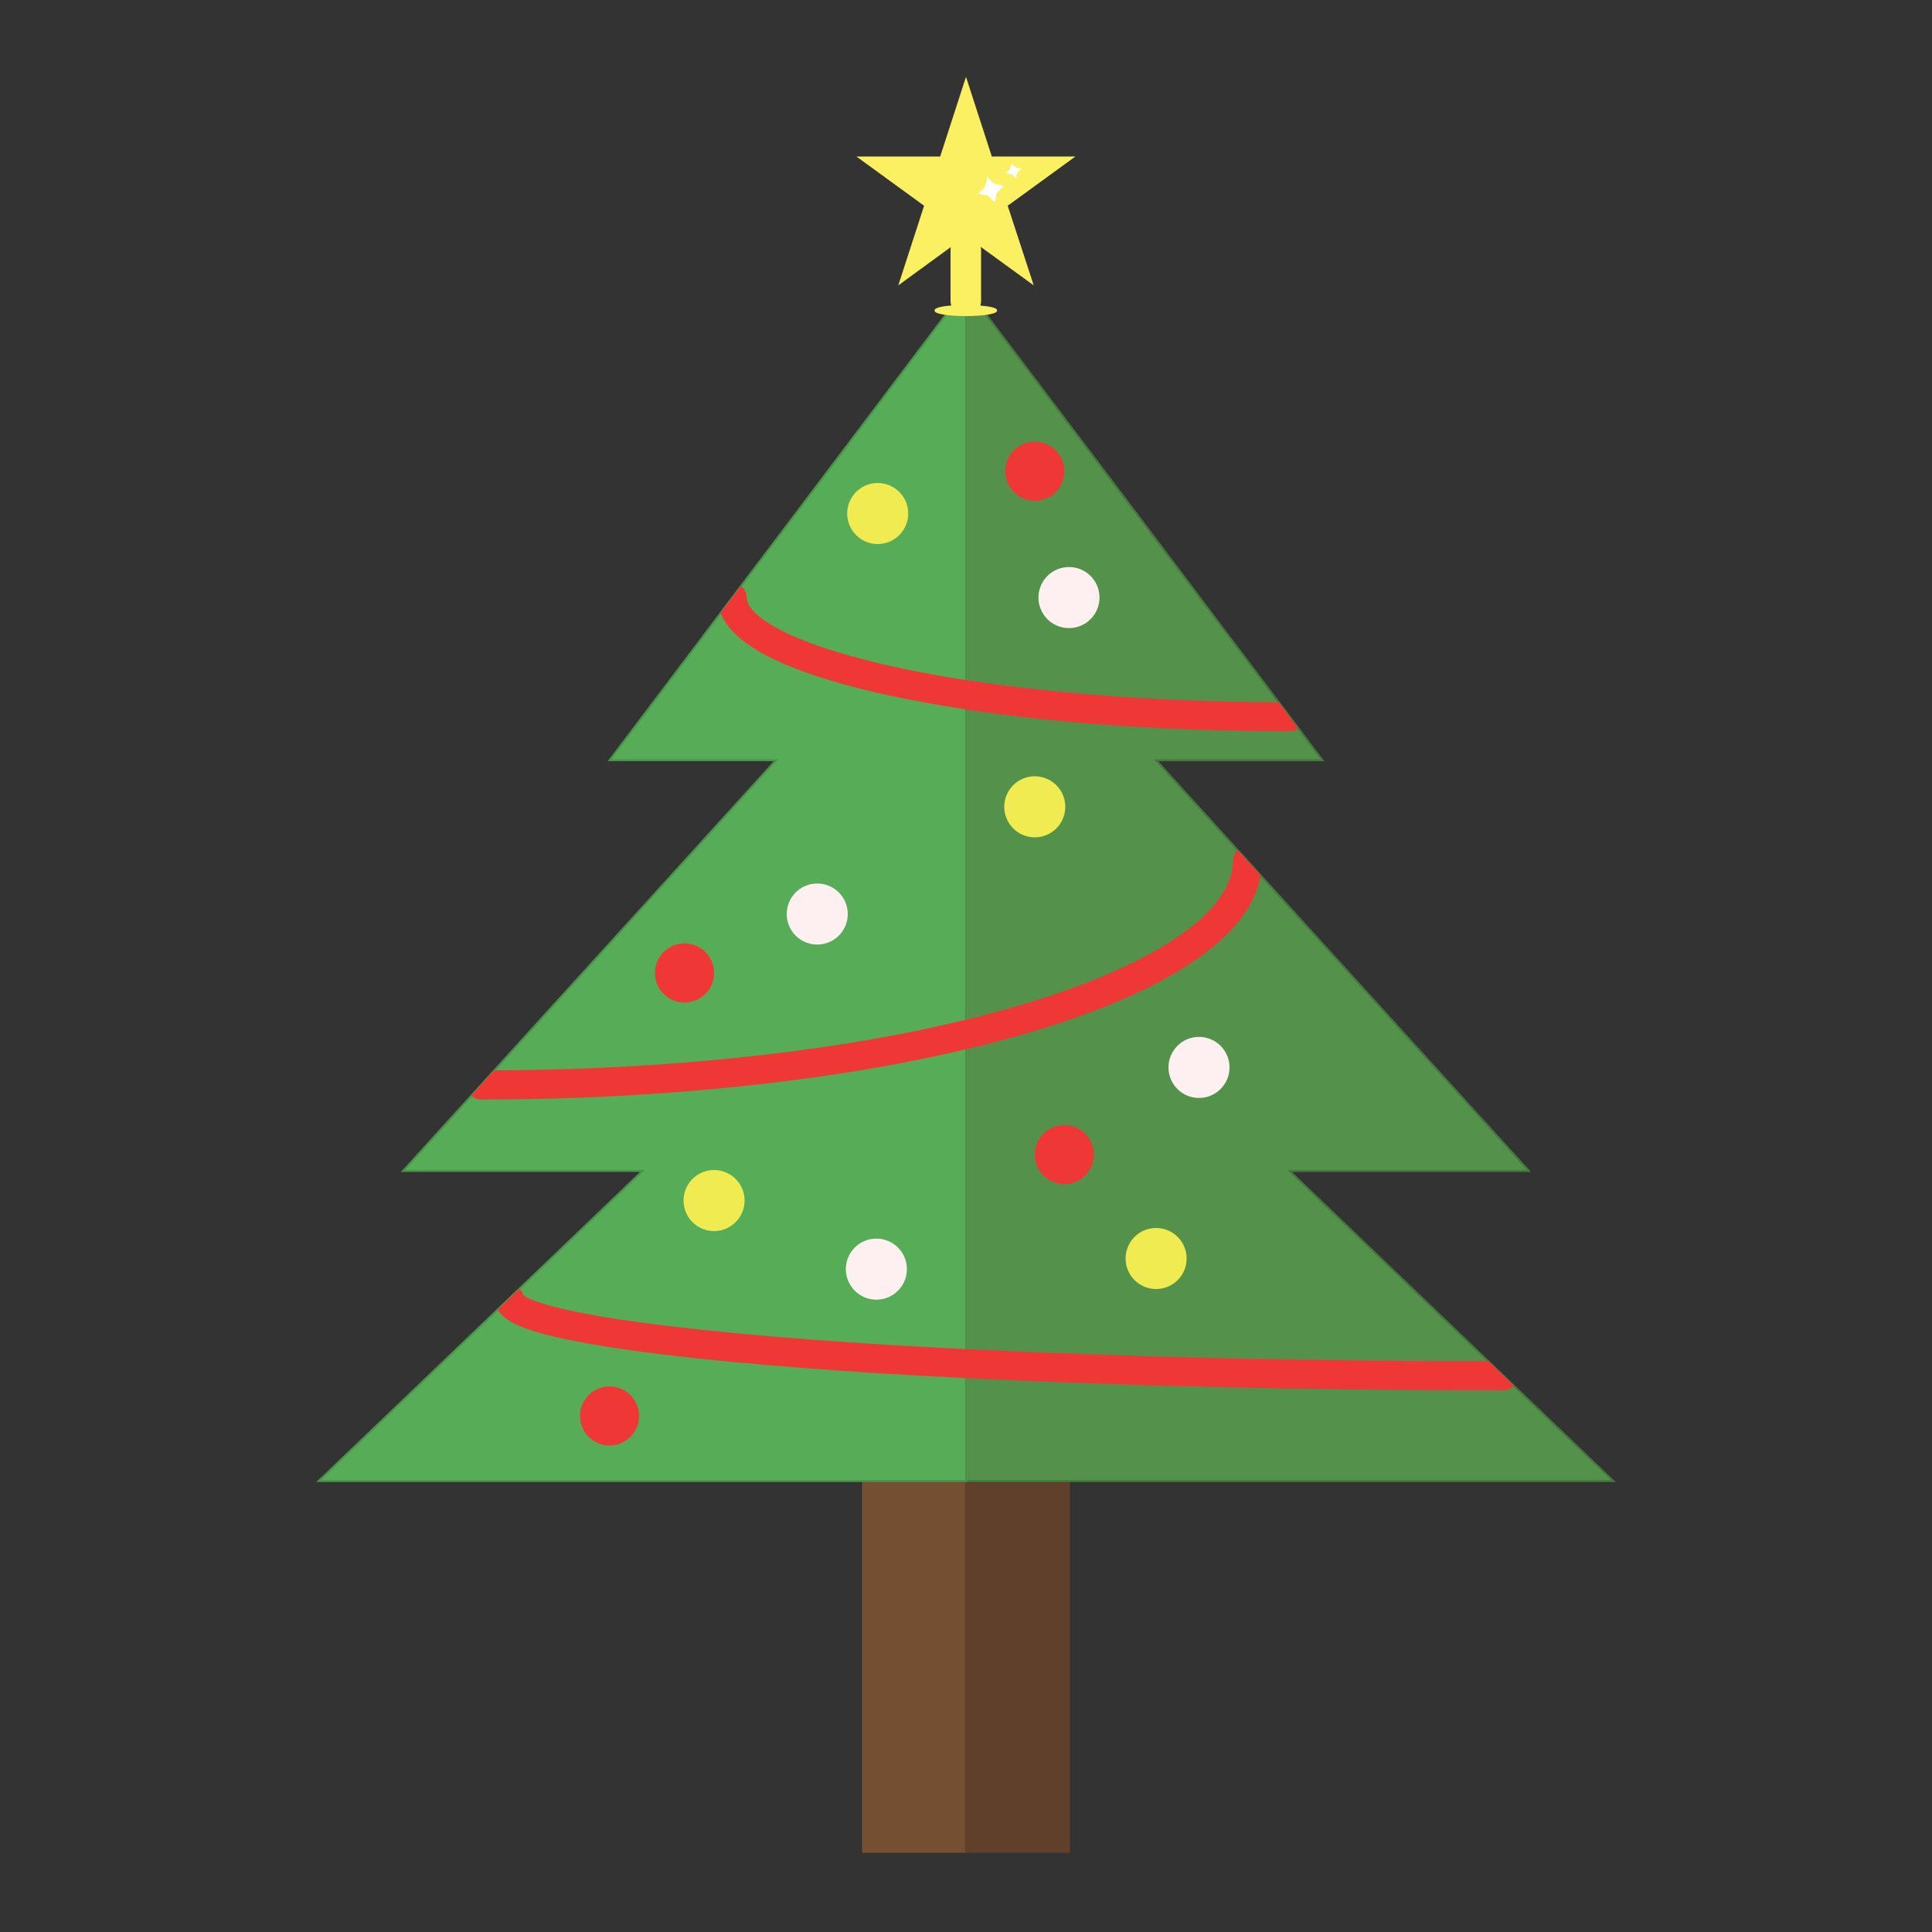 <?xml version="1.0" encoding="utf-8"?>
<!-- Generator: Adobe Illustrator 23.0.2, SVG Export Plug-In . SVG Version: 6.00 Build 0)  -->
<svg version="1.1" id="Layer_5" xmlns="http://www.w3.org/2000/svg" xmlns:xlink="http://www.w3.org/1999/xlink" x="0px" y="0px"
	 viewBox="0 0 1000 1000" enable-background="new 0 0 1000 1000" xml:space="preserve">
<rect x="0" y="0" width="1000" height="1000" fill="#333333" stroke="none"/>
<polyline fill="#754F32" stroke="#754F32" stroke-miterlimit="10" points="500,766.6 500,958.5 446.7,958.5 446.7,766.6 "/>
<rect x="500" y="766.6" fill="#60402A" stroke="#60402A" stroke-miterlimit="10" width="53.3" height="191.9"/>
<polyline fill="#54924B" stroke="#45783E" stroke-miterlimit="10" points="500,149 592.3,271.2 684.5,393.5 598.4,393.5 
	645.7,445.6 791.4,606.1 667.5,606.1 835.1,766.6 553.3,766.6 500,766.6 "/>
<polygon fill="#57AD57" stroke="#4A934A" stroke-miterlimit="10" points="407.8,271.2 315.5,393.5 401.6,393.5 354.3,445.6 
	208.6,606.1 332.5,606.1 164.9,766.6 446.7,766.6 500,766.6 500,606.1 500,445.6 500,393.5 500,285.1 500,149 "/>
<path fill="#FBF062" stroke="#FBF062" stroke-miterlimit="10" d="M534.1,146.4l-27.4-19.9c0.4,0.9,0.6,2,0.6,3v26.2
	c0,1-0.2,2-0.6,2.9c5.3,0.4,8.9,1.2,8.9,2.1c0,1.3-7,2.4-15.7,2.4s-15.7-1.1-15.7-2.4c0-0.9,3.7-1.8,8.9-2.1
	c-0.4-0.9-0.6-1.9-0.6-2.9v-26.2c0-1,0.2-2.1,0.6-3l6-4.4c0.5-0.1,1-0.1,1.5,0l-0.7-0.5l-0.7,0.5c-2.6,0.3-4.9,1.9-6,4.4l-27.3,19.9
	l13-40.1l-34.1-24.8H487l13-40.1l13,40.1h42.1L521,106.3L534.1,146.4z"/>
<polygon fill="#FFFFFF" stroke="#FFFFFF" stroke-miterlimit="10" points="518.6,96.5 515.5,99.6 514.7,103.8 511.6,100.8 
	507.4,99.9 510.4,96.8 511.3,92.6 514.4,95.6 "/>
<polygon fill="#FFFFFF" stroke="#FFFFFF" stroke-miterlimit="10" points="527.6,87.6 526,89.2 525.6,91.4 523.9,89.8 521.7,89.3 
	523.3,87.7 523.8,85.5 525.4,87.1 "/>
<g>
	<path fill="#EF3835" d="M661.9,363.5c-59-0.2-115-4.3-161.9-11.5c-12.3-1.9-24-4-35-6.4c-5.9-1.3-11.4-2.5-16.5-3.9
		c-45.4-11.5-62-24.4-62-32.4c0-2.4-1.2-4.6-3-6l-10.5,14c5.7,14.5,27.1,26.9,64.1,37c7.6,2.1,15.8,4.1,24.7,6
		c11.9,2.5,24.6,4.8,38.1,6.9c48.7,7.4,106.7,11.3,167.5,11.3c1.7,0,3.3-0.6,4.5-1.5L661.9,363.5z"/>
</g>
<g>
	<path fill="#EF3835" d="M640.7,440c-1.5,1.4-2.5,3.3-2.5,5.5c0,29.9-51,61.1-138.2,82.3c-30.7,7.5-65.9,13.7-104.9,18.2
		c-42.2,4.9-88.9,7.8-139.3,8l-11.9,13.1c1.3,1.2,3.1,2,5,2c44.4,0,87.7-2.1,128.5-6.2c44.2-4.4,85.6-11,122.5-19.8
		c11-2.6,21.5-5.4,31.7-8.3c37.2-10.9,66.5-23.6,87.2-37.9c19.7-13.6,31-28.3,33.7-43.8L640.7,440z"/>
</g>
<g>
	<path fill="#EF3835" d="M271,672.2L271,672.2L271,672.2z M783.6,717.3c-1.4,1.4-3.3,2.3-5.4,2.3c-100.2,0-196-2.2-278.2-6.3
		c-30.9-1.5-59.9-3.3-86.4-5.4c-47.5-3.7-84.9-8-111-12.8c-27.3-5-40.8-10-45-17.2L269,667c0.9,0.9,1.5,2.1,1.9,3.4
		c3.2,2.6,24.7,13.9,156.1,23.5c22.8,1.7,47.3,3.1,73.2,4.4c80.2,4,173.4,6.2,270.3,6.3L783.6,717.3z"/>
</g>
<circle fill="#F0EB50" stroke="#F0EB50" stroke-miterlimit="10" cx="454.3" cy="265.8" r="15.3"/>
<circle fill="#FEF0F0" stroke="#FEF0F0" stroke-miterlimit="10" cx="553.3" cy="309.3" r="15.3"/>
<circle fill="#FEF0F0" stroke="#FEF0F0" stroke-miterlimit="10" cx="423" cy="473.1" r="15.3"/>
<circle fill="#FEF0F0" stroke="#FEF0F0" stroke-miterlimit="10" cx="453.6" cy="656.9" r="15.3"/>
<circle fill="#EF3835" cx="315.5" cy="732.9" r="15.3"/>
<circle fill="#EF3835" cx="550.9" cy="597.6" r="15.3"/>
<circle fill="#EF3835" cx="354.3" cy="503.6" r="15.3"/>
<circle fill="#EF3835" cx="535.6" cy="243.9" r="15.3"/>
<circle fill="#FEF0F0" stroke="#FEF0F0" stroke-miterlimit="10" cx="620.6" cy="552.5" r="15.3"/>
<circle fill="#F0EB50" stroke="#F0EB50" stroke-miterlimit="10" cx="535.6" cy="417.6" r="15.3"/>
<circle fill="#F0EB50" stroke="#F0EB50" stroke-miterlimit="10" cx="598.4" cy="651.4" r="15.3"/>
<circle fill="#F0EB50" stroke="#F0EB50" stroke-miterlimit="10" cx="369.6" cy="621.4" r="15.3"/>
</svg>
